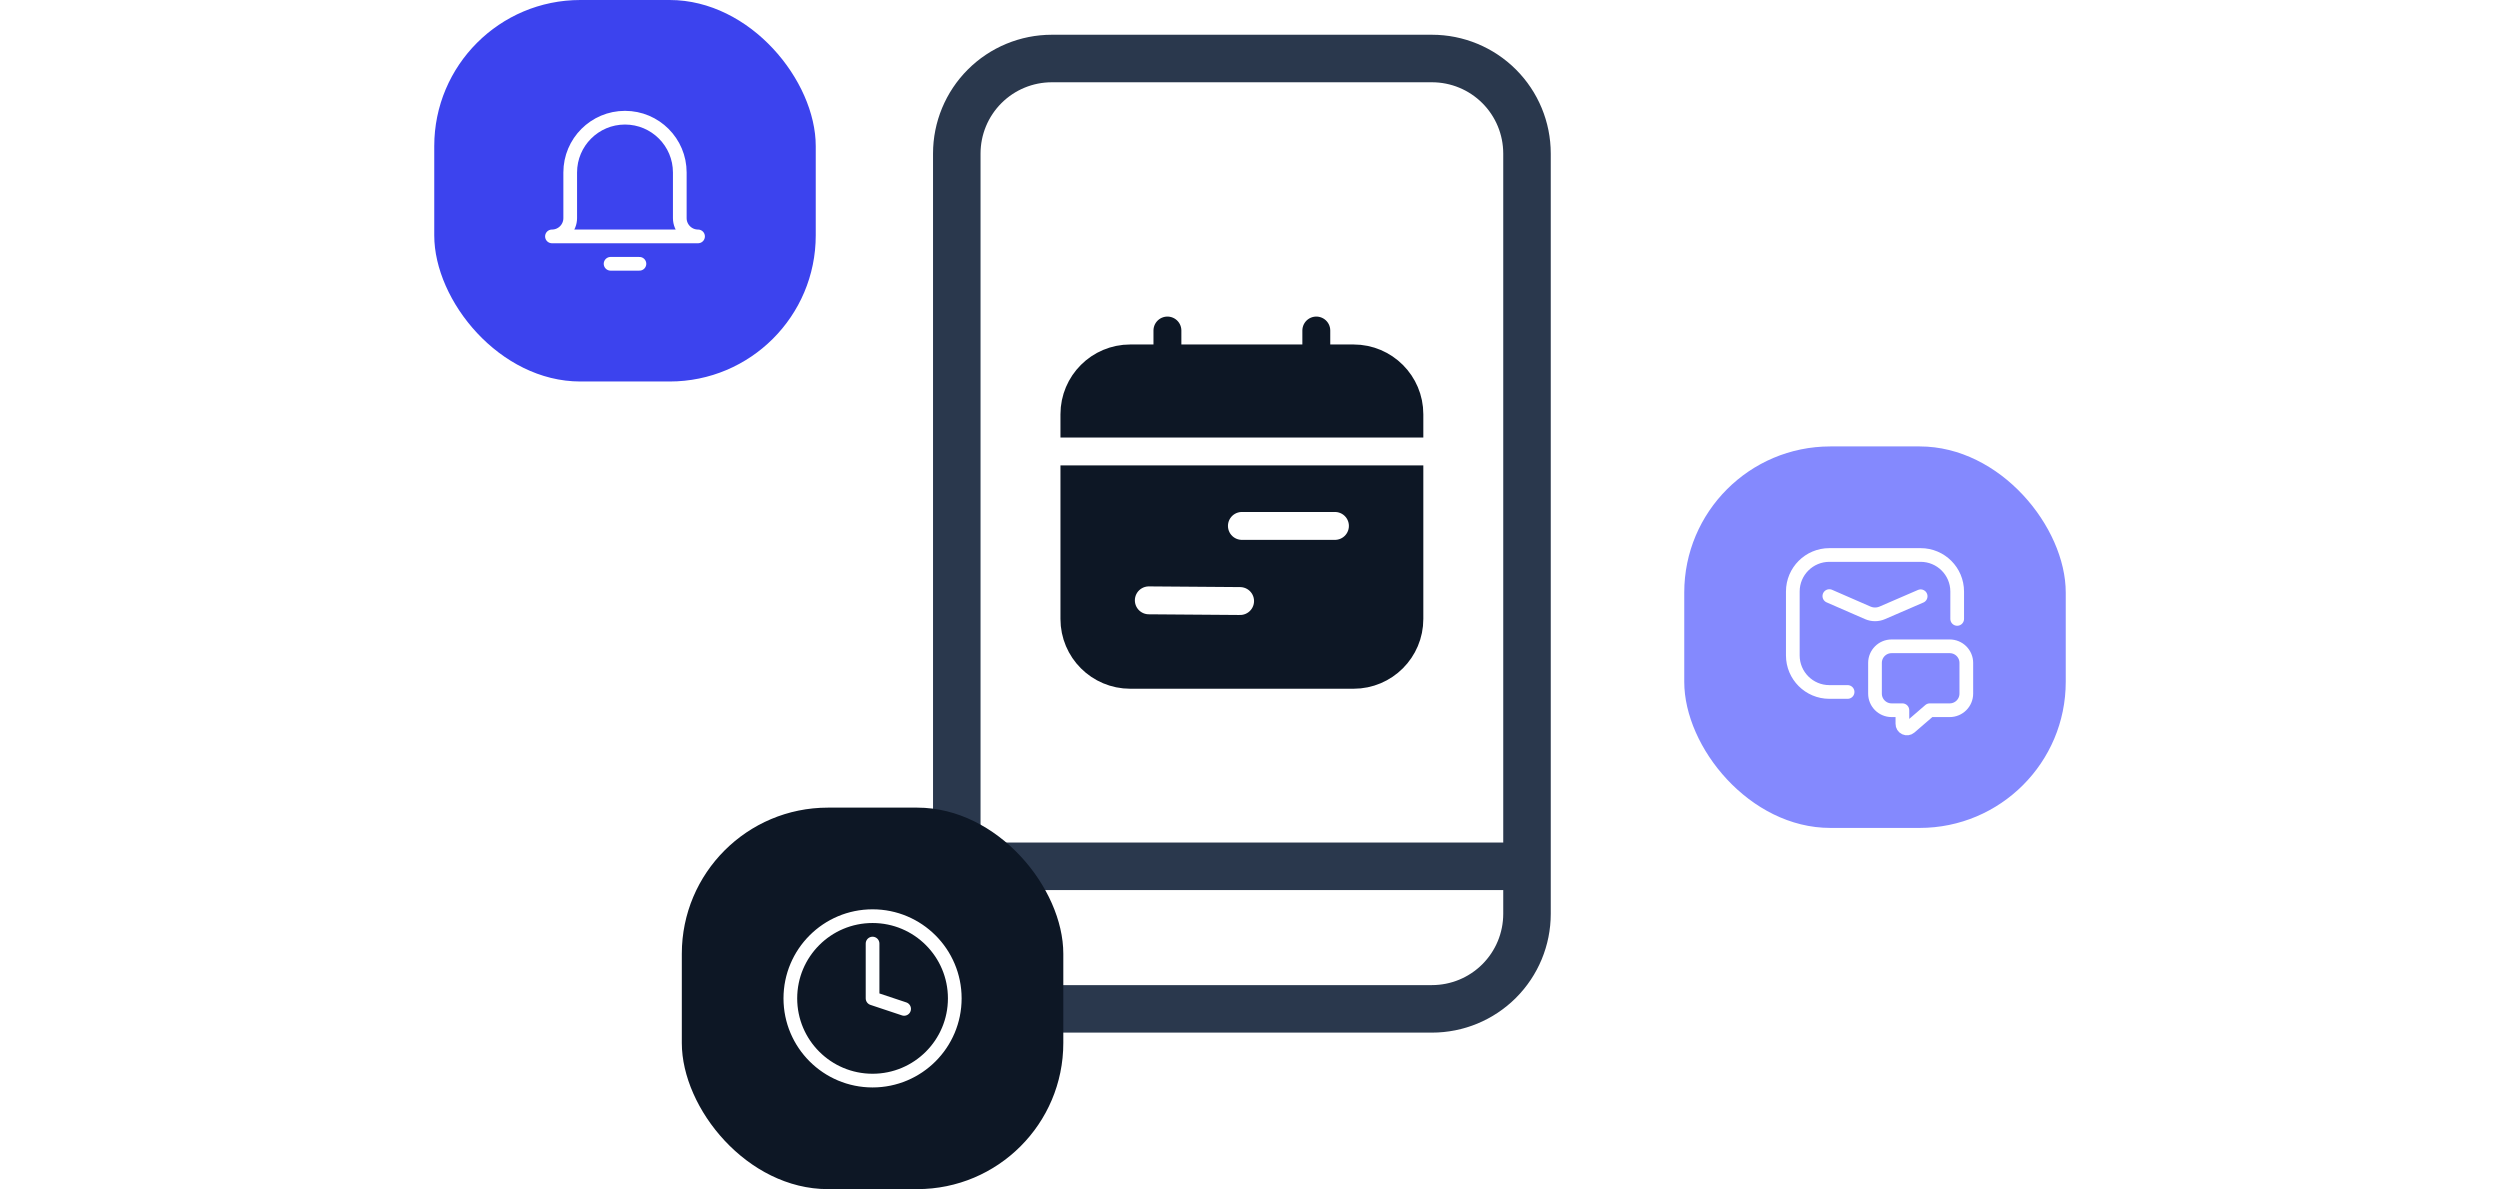 <?xml version="1.0" encoding="UTF-8"?>
<svg xmlns="http://www.w3.org/2000/svg" width="616" height="293" viewBox="0 0 616 293" fill="none">
  <rect width="616" height="293" fill="white"></rect>
  <path fill-rule="evenodd" clip-rule="evenodd" d="M229.898 37.833C229.898 30.07 232.982 22.625 238.472 17.136C243.961 11.646 251.406 8.562 259.169 8.562H352.836C360.599 8.562 368.044 11.646 373.534 17.136C379.023 22.625 382.107 30.07 382.107 37.833V225.167C382.107 232.93 379.023 240.375 373.534 245.864C368.044 251.354 360.599 254.438 352.836 254.438H259.169C251.406 254.438 243.961 251.354 238.472 245.864C232.982 240.375 229.898 232.93 229.898 225.167V37.833ZM259.169 20.271C254.511 20.271 250.044 22.121 246.751 25.415C243.457 28.708 241.607 33.175 241.607 37.833V225.167C241.607 229.825 243.457 234.292 246.751 237.585C250.044 240.879 254.511 242.729 259.169 242.729H352.836C357.494 242.729 361.961 240.879 365.255 237.585C368.548 234.292 370.398 229.825 370.398 225.167V37.833C370.398 33.175 368.548 28.708 365.255 25.415C361.961 22.121 357.494 20.271 352.836 20.271H259.169Z" fill="#2A384D"></path>
  <path fill-rule="evenodd" clip-rule="evenodd" d="M229.898 213.458C229.898 211.906 230.515 210.417 231.613 209.319C232.711 208.221 234.2 207.604 235.753 207.604H370.398C371.951 207.604 373.44 208.221 374.538 209.319C375.636 210.417 376.253 211.906 376.253 213.458C376.253 215.011 375.636 216.5 374.538 217.598C373.44 218.696 371.951 219.313 370.398 219.313H235.753C234.2 219.313 232.711 218.696 231.613 217.598C230.515 216.5 229.898 215.011 229.898 213.458Z" fill="#2A384D"></path>
  <path d="M287.653 81.44V95.196" stroke="#0D1725" stroke-width="6.875" stroke-linecap="round" stroke-linejoin="round"></path>
  <path d="M324.338 81.44V95.196" stroke="#0D1725" stroke-width="6.875" stroke-linecap="round" stroke-linejoin="round"></path>
  <path fill-rule="evenodd" clip-rule="evenodd" d="M333.514 166.267H278.491C270.893 166.267 264.735 160.109 264.735 152.512V102.074C264.735 94.476 270.893 88.318 278.491 88.318H333.514C341.112 88.318 347.27 94.476 347.27 102.074V152.512C347.27 160.109 341.112 166.267 333.514 166.267Z" fill="#0D1725" stroke="#0D1725" stroke-width="6.875" stroke-linecap="round" stroke-linejoin="round"></path>
  <path d="M283.067 147.926L305.558 148.096" stroke="white" stroke-width="6.875" stroke-linecap="round" stroke-linejoin="round"></path>
  <path d="M306.005 129.586H328.931" stroke="white" stroke-width="6.875" stroke-linecap="round" stroke-linejoin="round"></path>
  <path d="M350.735 111.244H260.735" stroke="white" stroke-width="6.875" stroke-linecap="round" stroke-linejoin="round"></path>
  <rect x="107" width="94" height="94" rx="36" fill="#3C43EE"></rect>
  <path d="M150.447 65H157.555" stroke="white" stroke-width="3.375" stroke-linecap="round" stroke-linejoin="round"></path>
  <path fill-rule="evenodd" clip-rule="evenodd" d="M172 58.25C169.515 58.25 167.5 56.235 167.5 53.75V42.5C167.5 35.044 161.456 29 154 29C146.544 29 140.5 35.044 140.5 42.5V53.75C140.5 54.944 140.026 56.088 139.182 56.932C138.338 57.776 137.193 58.25 136 58.25H172Z" stroke="white" stroke-width="3.375" stroke-linecap="round" stroke-linejoin="round"></path>
  <rect x="415" y="110" width="94" height="94" rx="36" fill="#8489FE"></rect>
  <path d="M455.25 170.5H450.75C445.779 170.5 441.75 166.471 441.75 161.5V145.75C441.75 140.779 445.779 136.75 450.75 136.75H473.25C478.221 136.75 482.25 140.779 482.25 145.75V152.5" stroke="white" stroke-width="3.375" stroke-linecap="round" stroke-linejoin="round"></path>
  <path d="M450.75 146.875L460.21 151C461.353 151.498 462.651 151.5 463.795 151.005L473.25 146.917" stroke="white" stroke-width="3.375" stroke-linecap="round" stroke-linejoin="round"></path>
  <path fill-rule="evenodd" clip-rule="evenodd" d="M468.75 175V178.351C468.742 178.793 468.993 179.198 469.393 179.387C469.792 179.576 470.266 179.513 470.602 179.226L475.5 175H480.409C482.668 175 484.5 173.168 484.5 170.909V163.341C484.5 162.256 484.069 161.215 483.302 160.448C482.535 159.681 481.494 159.25 480.409 159.25H466.091C463.832 159.25 462 161.082 462 163.341V170.909C462 173.168 463.832 175 466.091 175H468.75Z" stroke="white" stroke-width="3.375" stroke-linecap="round" stroke-linejoin="round"></path>
  <rect x="168" y="199" width="94" height="94" rx="36" fill="#0D1725"></rect>
  <circle cx="214.999" cy="246.001" r="20.258" stroke="white" stroke-width="3.375" stroke-linecap="round" stroke-linejoin="round"></circle>
  <path d="M222.774 248.591L215 246V232.494" stroke="white" stroke-width="3.375" stroke-linecap="round" stroke-linejoin="round"></path>
</svg>
